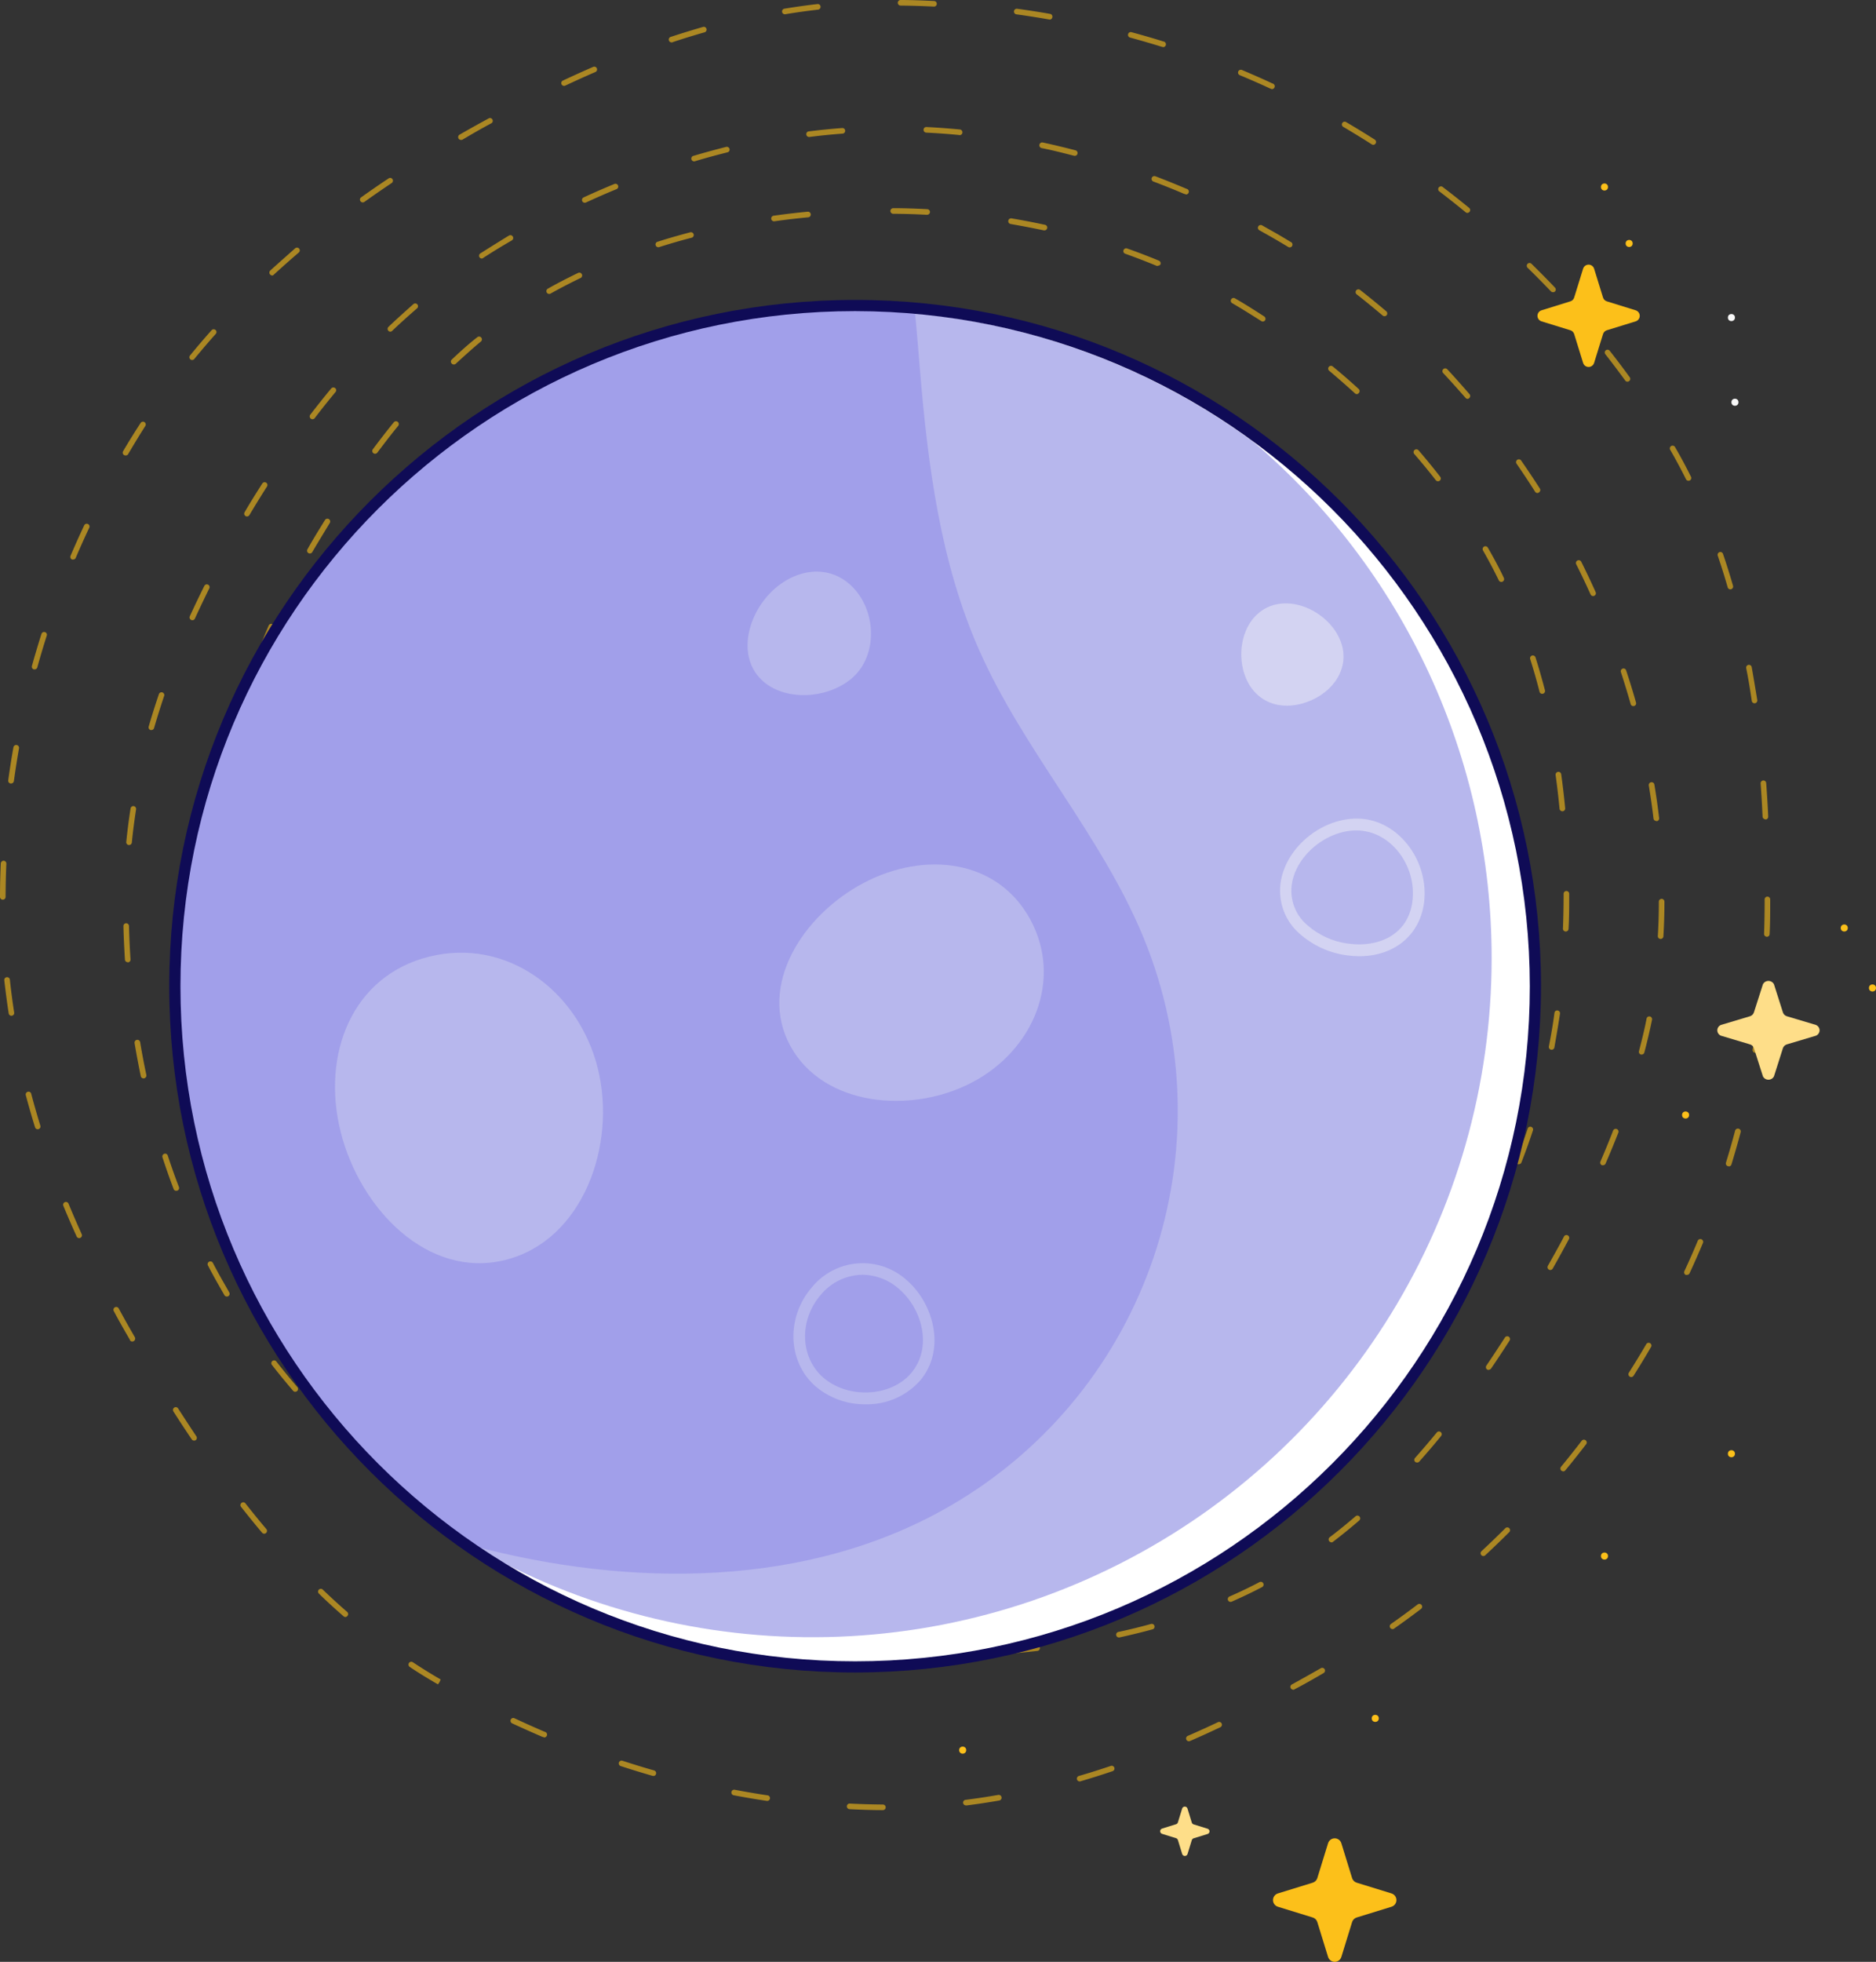    <svg
      preserveAspectRatio="xMaxYMid slice"
      x="150"
      y="0"
      width="100%"
      viewBox="0 0 532 556"
      xmlns="http://www.w3.org/2000/svg"
    >
      <rect x="0" y="0" width="532" height="556" fill="#333333" stroke="none"/>
      <g fill="none" fillRule="evenodd">
        <path
          d="M251.407 448c-2.852 0-5.752 0-8.62-.175-.21-.008-.408-.1-.551-.255-.143-.155-.218-.361-.209-.572.033-.432.393-.764.824-.763 2.852.127 5.736.175 8.557.175h1.046c.438 0 .792.356.792.795S252.891 448 252.453 448h-1.046zm25.053-1.59c-.438.026-.814-.308-.84-.747-.026-.439.307-.816.745-.843 3.169-.382 6.338-.858 9.508-1.415.432-.068.839.221.919.652.067.433-.22.841-.65.922-3.169.54-6.338 1.033-9.508 1.431h-.174zm-57.585-1.065h-.127c-3.169-.509-6.338-1.113-9.508-1.78-.424-.095-.697-.509-.618-.938.102-.427.52-.7.951-.62 3.169.668 6.338 1.272 9.508 1.78.438.035.764.419.729.858-.035.439-.418.766-.856.731l-.079-.032zm90.529-5.93c-.438.066-.846-.237-.911-.676-.066-.439.236-.848.673-.914 3.058-.922 6.117-1.939 9.112-3.02.407-.135.848.08.993.484.146.405-.056.852-.455 1.01-3.027 1.081-6.101 2.114-9.191 3.052l-.222.064zm-123.188-2.321c-.084.016-.17.016-.254 0-3.058-1.065-6.101-2.21-9.064-3.418-.407-.167-.602-.633-.436-1.041.166-.408.631-.604 1.038-.437 2.932 1.192 5.942 2.337 8.969 3.386.438.07.736.483.666.922-.07.439-.481.738-.919.668v-.079zm154.468-10.301c-.361-.005-.672-.254-.758-.606-.086-.351.076-.717.393-.888 2.567-1.335 5.134-2.734 7.638-4.181l.761-.461c.381-.219.867-.091 1.093.286.218.383.091.87-.285 1.097l-.776.445c-2.52 1.463-5.102 2.877-7.701 4.229-.113.058-.238.085-.364.079zm-185.147-3.561c-.134-.005-.265-.043-.38-.111l-1.03-.588c-2.424-1.415-4.865-2.909-7.242-4.483-.319-.257-.389-.716-.163-1.058.226-.342.674-.455 1.035-.261 2.345 1.59 4.754 3.036 7.162 4.419l1.014.588c.373.221.506.698.301 1.081-.139.256-.407.414-.697.413zm213.559-14.434c-.341 0-.644-.219-.752-.543-.108-.325.003-.682.276-.887 2.567-1.939 5.102-3.942 7.543-5.961.221-.182.521-.232.789-.131.267.101.461.337.507.62.046.283-.061.569-.282.751-2.456 2.019-5.023 4.038-7.606 5.993-.135.106-.303.163-.475.159zm-240.751-5.357c-.195.004-.383-.07-.523-.207-2.361-2.114-4.754-4.372-7.036-6.677-.302-.309-.302-.804 0-1.113.149-.15.351-.235.563-.235.211 0 .414.085.563.235 2.282 2.273 4.627 4.499 6.956 6.613.153.144.24.346.24.556 0 .211-.087.412-.24.556-.133.154-.321.251-.523.27zm265.946-17.026c-.202-.001-.395-.081-.539-.223-.15-.149-.234-.352-.234-.564 0-.212.084-.415.234-.564 2.203-2.321 4.374-4.769 6.434-7.122.284-.334.785-.373 1.117-.087.333.285.372.787.087 1.121-2.092 2.432-4.278 4.769-6.497 7.185-.155.168-.374.26-.602.254zm-288.939-7.71c-.243.006-.473-.106-.618-.302-1.965-2.496-3.914-5.103-5.8-7.758-.195-.228-.245-.547-.129-.824.116-.277.377-.465.676-.486.299-.021.584.129.736.388 1.886 2.623 3.819 5.214 5.752 7.694.263.35.207.846-.127 1.129-.141.107-.314.162-.491.159zm309.888-18.758c-.151-.003-.299-.047-.428-.127-.367-.237-.473-.728-.238-1.097 1.696-2.607 3.328-5.278 4.865-7.949l.158-.286c.219-.382.705-.514 1.085-.294.381.219.512.707.293 1.089l-.174.286c-1.585 2.671-3.169 5.357-4.896 7.949-.124.257-.381.422-.666.429zM86.512 350.694c-.281-.002-.541-.153-.681-.397l-.396-.684c-1.49-2.575-2.916-5.198-4.263-7.821-.197-.395-.042-.876.349-1.081.39-.196.864-.04 1.062.35 1.331 2.591 2.757 5.214 4.215 7.758l.396.684c.216.378.089.86-.285 1.081-.118.075-.256.114-.396.111zm344.179-20.746c-.094.015-.191.015-.285 0-.407-.163-.611-.621-.46-1.033 1.173-2.957 2.266-6.009 3.28-9.045.062-.203.203-.372.391-.468.188-.096.408-.111.607-.041.409.143.628.589.491 1.002-1.014 3.084-2.123 6.152-3.28 9.125-.137.287-.428.467-.745.461zm-358.298-9.904c-.339.002-.641-.216-.745-.54-1.062-3.036-2.06-6.136-2.963-9.236-.113-.42.124-.856.539-.986.42-.123.86.119.982.54.903 3.068 1.886 6.152 2.932 9.157.149.413-.064.868-.475 1.017l-.269.048zm367.631-22.542h-.158c-.428-.08-.711-.492-.634-.922.618-3.179 1.173-6.359 1.585-9.538.027-.211.139-.401.309-.527.171-.126.385-.177.594-.14.208.031.395.145.52.315.125.17.177.383.145.592-.475 3.179-1.03 6.359-1.585 9.538-.05.367-.346.65-.713.684h-.063zM64.153 287.281c-.387-.003-.715-.285-.776-.668-.491-3.179-.919-6.359-1.268-9.618-.046-.434.265-.824.697-.874.211-.027.424.035.589.17.165.135.267.332.283.545.349 3.179.776 6.359 1.268 9.538.036.209-.014.425-.14.596-.126.171-.316.283-.526.31h-.127zm379.832-23.273c-.434-.026-.77-.391-.761-.827.127-3.179.19-6.359.19-9.634v-.238c0-.439.355-.795.792-.795.434.008.784.359.792.795v.238c0 3.179 0 6.502-.19 9.697-.008.211-.1.41-.254.553-.155.143-.36.219-.57.21zM61.792 253.595c-.438 0-.792-.356-.792-.795 0-3.179.095-6.502.254-9.697-.002-.216.09-.422.251-.565.161-.143.376-.21.589-.182.209.008.406.1.546.256.14.156.212.361.199.571-.158 3.179-.238 6.359-.254 9.538.022.224-.051.447-.202.614-.151.167-.366.261-.59.26zm381.259-23.671c-.411-.006-.752-.321-.792-.731-.301-3.179-.681-6.359-1.109-9.538-.061-.439.244-.845.681-.906.438-.061.842.245.903.684.444 3.179.808 6.359 1.125 9.634.037.434-.281.816-.713.858h-.095zm-378.454-9.983h-.127c-.208-.035-.394-.152-.516-.325-.122-.173-.17-.388-.133-.597.555-3.179 1.188-6.359 1.902-9.538.041-.209.166-.392.346-.507.18-.114.398-.149.605-.097.424.102.686.528.586.954-.697 3.1-1.331 6.279-1.87 9.443-.069.385-.402.666-.792.668zm372.749-23.305c-.357-.002-.668-.243-.761-.588-.808-3.179-1.696-6.248-2.646-9.252-.135-.417.092-.865.507-1.002.419-.125.862.107.998.525.967 3.036 1.854 6.168 2.678 9.316.053.204.022.422-.085.604-.107.182-.282.314-.486.366l-.206.032zm-364.002-9.316c-.089.016-.18.016-.269 0-.2-.068-.364-.215-.454-.407-.09-.192-.098-.412-.022-.61 1.109-3.02 2.329-6.057 3.597-9.014.175-.404.643-.589 1.046-.413.403.176.587.645.412 1.049-1.268 2.925-2.456 5.93-3.565 8.934-.137.287-.428.467-.745.461zm352.403-22.399c-.303.001-.58-.172-.713-.445-1.41-2.893-2.916-5.739-4.484-8.473-.206-.388-.074-.87.301-1.097.382-.205.857-.072 1.078.302 1.585 2.766 3.169 5.643 4.532 8.568.093.19.107.409.038.608-.068.2-.213.364-.403.457-.107.058-.227.085-.349.079zm-337.872-8.06c-.145.003-.288-.036-.412-.111-.369-.226-.489-.707-.269-1.081 1.585-2.846 3.328-5.643 4.976-8.298.237-.366.72-.479 1.093-.254.179.111.306.29.354.496.048.206.012.422-.1.601-1.585 2.655-3.312 5.421-4.96 8.251-.143.242-.401.393-.681.397zM407.777 136.387c-.242.001-.47-.11-.618-.302-1.933-2.496-3.993-4.992-6.101-7.424-.187-.216-.245-.515-.152-.785.093-.27.322-.47.602-.525.28-.054.567.045.754.261 2.123 2.464 4.183 4.976 6.148 7.503.194.238.231.567.094.842-.137.275-.422.443-.728.43zm-301.41-7.79c-.172.004-.34-.052-.475-.159-.168-.126-.279-.315-.309-.523-.03-.209.024-.421.15-.589 1.965-2.639 3.962-5.214 5.942-7.646.28-.342.784-.392 1.125-.111.341.281.391.786.111 1.129-1.997 2.416-3.962 5.008-5.911 7.583-.151.198-.385.315-.634.318zm278.433-16.899c-.199.001-.391-.072-.539-.207-2.345-2.13-4.754-4.245-7.258-6.359-.252-.167-.387-.464-.349-.765.039-.301.245-.553.531-.651.286-.098.603-.023.816.191 2.504 2.051 4.96 4.181 7.321 6.359.15.149.234.352.234.564 0 .212-.084.415-.234.564-.127.167-.315.276-.523.302zm-256.137-8.41c-.218.001-.425-.092-.57-.254-.149-.147-.233-.347-.233-.556 0-.209.084-.41.233-.556 2.377-2.241 4.754-4.403 7.273-6.359.338-.274.832-.225 1.109.111.136.164.201.375.181.588-.021.212-.126.407-.291.541-2.409 1.987-4.754 4.133-7.194 6.359-.149.101-.328.146-.507.127zm229.452-12.161c-.153.007-.304-.038-.428-.127-2.741-1.733-5.451-3.45-8.192-5.039-.276-.125-.456-.396-.466-.7-.009-.303.154-.585.421-.727.267-.142.592-.119.836.06 2.773 1.59 5.53 3.338 8.224 5.087.369.243.475.739.238 1.113-.15.202-.383.325-.634.334zm-202.371-7.821c-.364.002-.682-.245-.772-.598-.09-.353.071-.723.391-.896 2.789-1.59 5.673-3.052 8.589-4.467.258-.122.561-.097.795.066.234.163.364.438.341.723-.023.285-.196.536-.454.658-2.884 1.383-5.736 2.861-8.494 4.403-.119.074-.256.112-.396.111zm172.612-7.949c-.105.015-.212.015-.317 0-2.916-1.208-5.926-2.369-8.953-3.45-.199-.065-.363-.209-.453-.398s-.098-.408-.023-.604c.142-.41.587-.63.998-.493 3.058 1.081 6.101 2.241 9.048 3.466.397.181.584.641.428 1.049-.157.248-.437.388-.729.366v.064zm-141.665-5.294c-.348.002-.656-.224-.761-.556-.064-.2-.044-.418.054-.604.098-.186.268-.323.469-.382 3.027-.97 6.148-1.86 9.286-2.687.423-.101.851.152.967.572.053.205.022.422-.085.604-.107.182-.282.314-.486.366-3.169.811-6.196 1.701-9.207 2.655-.076.026-.157.037-.238.032zm109.497-4.769h-.158c-3.169-.668-6.338-1.272-9.428-1.812-.438-.07-.736-.483-.666-.922.07-.439.481-.738.919-.668 3.169.525 6.338 1.145 9.508 1.828.205.042.385.165.498.342.113.177.151.392.104.596-.075.37-.4.636-.776.636zm-76.632-2.575c-.438.031-.817-.3-.848-.739-.031-.439.299-.82.737-.85 3.169-.445 6.338-.827 9.603-1.129.438-.04.824.284.864.723.039.439-.283.827-.721.866-3.169.302-6.338.668-9.508 1.113l-.127.016zm43.244-1.844c-3.169-.175-6.338-.27-9.508-.286-.44-.009-.792-.369-.792-.811.025-.432.377-.771.808-.779 3.169 0 6.465.111 9.666.286.431.026.763.393.745.827-.015.225-.123.433-.297.574-.174.142-.399.204-.622.173v.016zM252.717 470h-1.424c-.437 0-.791-.354-.791-.791 0-.437.354-.791.791-.791h9.492c.212-.013.42.063.574.21s.238.352.233.565c0.0.434-.342.79-.775.807-2.705-.016-5.395 0-8.1 0zm-25.138-1.092h-.079c-3.164-.285-6.328-.633-9.492-1.028-.206-.024-.394-.129-.522-.293-.128-.164-.185-.372-.158-.577.058-.434.451-.743.886-.696 3.164.396 6.328.744 9.413 1.028.437 0 .791.354.791.791 0 .437-.354.791-.791.791l-.047-.016zm56.953-.095c-.437 0-.791-.354-.791-.791 0-.437.354-.791.791-.791 3.164-.269 6.328-.57 9.492-.918.208-.027.419.032.583.164.164.131.268.323.288.533.046.432-.264.82-.696.87-3.053.348-6.249.664-9.492.918l-.174.016zm32.874-4.746c-.437.048-.83-.267-.878-.704-.048-.437.267-.83.704-.878 3.164-.664 6.201-1.424 9.192-2.247.204-.053.42-.022.601.084.181.107.312.281.364.485.111.419-.136.849-.554.965-3.022.823-6.138 1.582-9.255 2.262l-.174.032zm-122.685-.38h-.174c-3.164-.744-6.201-1.582-9.239-2.405-.414-.129-.651-.563-.538-.981.055-.204.191-.377.376-.478.185-.102.404-.123.605-.06 3.006.854 6.091 1.661 9.16 2.373.425.109.685.538.585.965-.094.349-.413.591-.775.585zm154.246-9.698c-.316.001-.602-.185-.728-.475-.167-.402.015-.864.411-1.044 2.911-1.266 5.774-2.642 8.511-4.082.252-.133.555-.121.796.03s.383.42.372.704c-.011.284-.172.541-.424.674-2.784 1.456-5.679 2.832-8.622 4.129-.091.035-.187.056-.285.063h-.032zm-185.808-.617c-.104.022-.212.022-.316 0-2.911-1.25-5.822-2.595-8.654-3.987-.254-.124-.423-.375-.443-.657-.019-.282.113-.554.348-.712.235-.158.536-.179.791-.055 2.8 1.392 5.695 2.721 8.59 3.955.394.174.577.631.411 1.028-.138.258-.404.421-.696.427h-.032zm-29.22-15.821c-.151-.005-.298-.049-.427-.127-2.674-1.724-5.331-3.512-7.91-5.3-.357-.252-.449-.744-.206-1.107.121-.173.306-.29.514-.326.208-.036.422.013.593.136 2.563 1.772 5.205 3.544 7.91 5.253.287.197.415.556.318.89-.097.334-.397.569-.745.581h-.047zm243.63-.459c-.248-.002-.482-.119-.633-.316-.266-.345-.202-.841.142-1.107 2.468-1.867 4.936-3.876 7.341-5.949.215-.184.511-.239.778-.145.266.094.462.323.514.601.052.278-.049.562-.264.746-2.436 2.104-4.92 4.113-7.404 6.012-.133.119-.298.196-.475.221v-.063zM107.282 417.807c-.186-0-.366-.068-.506-.19-2.405-2.057-4.746-4.193-7.119-6.328-.23-.186-.336-.485-.276-.774.06-.289.276-.522.56-.602.285-.08.59.005.792.221 2.294 2.136 4.746 4.256 7.072 6.328.253.216.343.567.227.879-.117.311-.416.517-.749.513v-.047zm294.539-3.322c-.194.001-.381-.073-.522-.206-.149-.146-.233-.345-.233-.554 0-.208.084-.408.233-.554 2.057-2.31 4.129-4.746 6.154-7.199.13-.164.322-.269.53-.29.209-.021.417.044.577.179.164.13.269.322.29.53.021.209-.044.417-.179.577-2.041 2.5-4.129 4.936-6.186 7.246-.163.195-.412.296-.664.269zM83.726 394.439c-.229-.002-.447-.1-.601-.269-2.072-2.421-4.113-4.904-6.043-7.388-.235-.346-.16-.815.171-1.07.331-.255.803-.209 1.079.105 1.914 2.452 3.939 4.92 5.996 7.309.279.338.236.837-.095 1.123-.14.122-.32.189-.506.19zm338.44-6.186c-.156-.003-.309-.047-.443-.127-.175-.119-.296-.303-.334-.511-.039-.208.008-.423.129-.597 1.724-2.547 3.48-5.205 5.221-7.91.145-.254.418-.408.711-.399.292.009.556.178.686.441.129.262.103.575-.068.812-1.74 2.705-3.496 5.379-5.236 7.91-.152.214-.402.339-.664.332v.047zM64.315 367.449c-.28-.005-.538-.155-.68-.396l-.902-1.582c-1.281-2.215-2.547-4.493-3.734-6.771-.157-.251-.161-.568-.01-.822.15-.254.43-.404.725-.387.295.017.556.196.677.466 1.187 2.262 2.436 4.525 3.718 6.724.285.522.585 1.028.886 1.582.115.179.151.397.1.604-.051.206-.184.383-.369.488-.128.063-.269.095-.411.095zm375.333-7.515c-.14.003-.277-.036-.396-.111-.38-.215-.514-.696-.301-1.076 1.582-2.816 3.164-5.601 4.572-8.306.094-.187.26-.327.46-.39.2-.063.416-.042.6.058.188.098.329.266.391.468.062.202.041.421-.059.607-1.44 2.705-2.99 5.521-4.588 8.338-.139.247-.397.403-.68.411zM49.982 337.484c-.33.007-.629-.196-.744-.506-1.123-2.943-2.183-5.964-3.164-8.986-.135-.415.091-.861.506-.997.199-.069.418-.055.606.041.188.096.329.264.391.465.981 2.99 2.041 5.996 3.164 8.907.077.197.072.417-.014.61-.086.193-.246.344-.444.418l-.301.047zm404.6-7.262c-.104.023-.212.023-.316 0-.192-.08-.344-.234-.422-.428-.077-.193-.074-.41.01-.601 1.266-2.943 2.484-5.885 3.591-8.765.102-.266.337-.457.618-.502.281-.045.564.064.744.285.179.221.227.521.125.786-1.139 2.911-2.357 5.87-3.639 8.812-.138.265-.413.431-.712.427v-.016zM40.695 305.621c-.374-.006-.695-.268-.775-.633-.649-3.164-1.25-6.328-1.756-9.366-.045-.283.064-.568.286-.748.222-.18.524-.229.791-.127.267.102.46.339.505.622.522 3.164 1.107 6.218 1.756 9.287.079.43-.192.847-.617.949l-.19.016zm424.85-6.756h-.206c-.418-.116-.665-.546-.554-.965.791-3.069 1.582-6.17 2.152-9.208.038-.208.159-.391.335-.508.176-.116.392-.156.598-.109.206.042.386.164.502.339.116.175.157.389.115.595-.633 3.069-1.361 6.186-2.183 9.287-.094.341-.406.575-.759.57zM36.218 272.698c-.419.001-.766-.325-.791-.744-.19-3.164-.348-6.328-.427-9.493-.004-.21.075-.413.22-.564.145-.151.345-.239.555-.243.428-.001.782.332.807.759.079 3.164.221 6.328.427 9.493.017.208-.05.415-.187.573-.137.158-.332.254-.541.266l-.063-.047zm434.658-6.597c-.211-.008-.411-.102-.551-.26-.14-.158-.21-.367-.193-.578.19-3.164.285-6.328.285-9.493v-.237c0-.437.354-.791.791-.791s.791.354.791.791v.221c0 3.164-.095 6.328-.285 9.493.019.229-.063.455-.224.619-.161.164-.385.25-.615.235zM36.519 239.49c-.21-.02-.404-.123-.537-.287-.134-.163-.197-.374-.174-.584.316-3.164.728-6.328 1.218-9.493.073-.428.471-.722.902-.664.428.073.722.471.664.902-.49 3.164-.902 6.328-1.202 9.382-.016.214-.117.413-.28.553-.163.14-.376.208-.59.191zm433.171-6.819c-.4-.004-.736-.3-.791-.696-.364-3.164-.823-6.249-1.329-9.366-.07-.437.228-.848.664-.918.437-.07.848.228.918.664.522 3.164.981 6.328 1.345 9.493.056.432-.248.829-.68.886l-.127-.063zM42.926 206.899c-.073.014-.148.014-.221 0-.201-.059-.371-.195-.472-.379-.101-.184-.125-.4-.066-.602.87-3.006 1.835-6.075 2.863-9.097.063-.298.293-.534.59-.605.297-.071.608.035.799.272.192.237.23.564.098.839-1.012 3.006-1.962 6.044-2.832 9.034-.105.328-.415.547-.759.538zm420.262-6.787c-.353.005-.666-.229-.759-.57-.854-3.022-1.788-6.059-2.769-9.05-.137-.41.082-.854.49-.997.199-.069.418-.055.606.041.188.096.329.264.391.465.997 3.006 1.946 6.075 2.8 9.113.058.199.034.414-.067.595s-.271.315-.471.37c-.071.026-.146.037-.221.032zM54.554 175.779c-.115-.004-.228-.031-.332-.079-.397-.18-.574-.647-.396-1.044 1.313-2.848 2.689-5.743 4.113-8.591.092-.189.256-.334.454-.402.199-.068.417-.055.606.038.189.092.333.256.399.456.066.2.047.418-.051.604-1.408 2.848-2.784 5.727-4.082 8.559-.125.281-.405.46-.712.459zm397.228-6.85c-.314-.003-.598-.188-.728-.475-1.281-2.832-2.642-5.711-4.066-8.543-.197-.393-.037-.871.356-1.068.393-.197.871-.037 1.068.356 1.424 2.848 2.8 5.743 4.082 8.607.09.19.099.409.024.606-.075.197-.226.355-.42.438-.098.05-.206.077-.316.079zM70.042 146.368c-.14.003-.277-.036-.396-.111-.374-.22-.501-.7-.285-1.076 1.582-2.737 3.306-5.458 4.999-8.116.145-.254.418-.408.711-.399.292.009.556.178.686.441.129.262.103.575-.068.812-1.677 2.642-3.354 5.347-4.968 8.069-.142.24-.402.385-.68.38zm365.967-6.645c-.274.002-.53-.135-.68-.364-1.677-2.658-3.449-5.3-5.236-7.91-.179-.231-.216-.542-.096-.809.12-.267.377-.446.669-.465.292-.019.57.124.725.372 1.803 2.595 3.575 5.253 5.284 7.91.112.178.148.394.1.598-.047.205-.175.382-.353.493-.118.096-.26.157-.411.174zm-347.395-20.915c-.172.004-.339-.052-.475-.158-.342-.267-.411-.756-.158-1.107 1.946-2.531 3.939-5.031 5.948-7.452.287-.331.785-.373 1.123-.095.162.133.263.325.281.534.018.209-.049.416-.186.574-1.993 2.405-3.987 4.889-5.901 7.404-.157.188-.388.298-.633.301zM416.202 113.049c-.233 0-.454-.104-.601-.285-2.072-2.373-4.208-4.746-6.328-7.024-.149-.146-.233-.345-.233-.554 0-.208.084-.408.233-.554.149-.15.351-.234.562-.234s.413.084.562.234c2.152 2.294 4.303 4.746 6.328 7.072.139.156.209.362.194.57-.015.209-.113.402-.273.537-.114.13-.271.215-.443.237zM110.7 94.001c-.321-.004-.607-.202-.725-.5-.118-.298-.044-.638.187-.86 2.31-2.215 4.746-4.382 7.04-6.423.21-.201.513-.272.79-.183.277.089.483.323.536.609.053.286-.055.578-.282.76-2.341 2.041-4.746 4.177-6.993 6.328-.143.158-.341.254-.554.269zM392.615 89.618c-.191-.001-.375-.068-.522-.19-2.405-2.041-4.857-4.05-7.325-5.98-.244-.165-.375-.452-.342-.744.033-.292.226-.542.501-.648s.585-.051.806.143c2.484 1.946 4.968 3.971 7.388 6.028.331.287.373.785.095 1.123-.154.169-.372.267-.601.269zm-255.97-16.343c-.268-.003-.517-.14-.664-.364-.235-.367-.129-.855.237-1.092 2.484-1.582 5.047-3.164 7.594-4.746l.538-.316c.38-.218.865-.087 1.084.293.218.38.087.865-.293 1.084l-.538.316c-2.515 1.456-5.047 3.006-7.53 4.62-.12.108-.268.18-.427.206zm229.092-3.164c-.145.003-.288-.035-.411-.111-1.313-.807-2.642-1.582-3.971-2.357-1.329-.775-2.8-1.582-4.224-2.389-.384-.21-.526-.691-.316-1.076.21-.384.691-.526 1.076-.316l4.256 2.405c1.345.775 2.674 1.582 4.002 2.373.179.111.306.288.353.493.047.205.011.42-.1.598-.137.237-.391.382-.664.38zm-199.903-12.657c-.312.004-.597-.176-.728-.459-.169-.398.005-.858.396-1.044 2.911-1.345 5.853-2.626 8.733-3.813.406-.166.87.029 1.036.435.166.406-.029.87-.435 1.036-2.863 1.171-5.774 2.452-8.669 3.781-.105.044-.218.065-.332.063zm170.335-2.484c-.104.021-.212.021-.316 0-2.879-1.234-5.838-2.421-8.78-3.528-.198-.074-.358-.225-.444-.418-.086-.193-.091-.413-.014-.61.162-.406.618-.61 1.028-.459 2.958 1.123 5.933 2.326 8.843 3.56.437.087.72.512.633.949s-.512.72-.949.633v-.127zM196.951 45.731c-.437.061-.841-.243-.902-.68-.061-.437.243-.841.68-.902 3.037-.902 6.122-1.74 9.192-2.516.427-.1.856.16.965.585.099.424-.162.848-.585.949-3.037.759-6.107 1.582-9.128 2.5l-.221.063zm107.83-1.582c-.062.015-.128.015-.19 0-3.069-.791-6.17-1.582-9.207-2.183-.283-.059-.512-.265-.602-.539-.09-.274-.027-.576.166-.791.193-.215.485-.311.768-.252 3.069.664 6.186 1.408 9.271 2.215.204.052.378.183.485.364.107.181.137.397.084.601-.091.374-.439.628-.823.601l.047-.016zm-75.351-5.332c-.396-.005-.728-.303-.775-.696-.031-.208.023-.421.152-.588.128-.167.319-.275.529-.298 3.164-.396 6.328-.712 9.492-.949.437-.031.816.299.846.736.031.437-.299.816-.736.846-3.164.237-6.328.554-9.397.949h-.111zm42.714-.538c-3.164-.316-6.328-.538-9.492-.696-.21-.012-.406-.108-.546-.265-.14-.157-.211-.364-.198-.574.008-.209.1-.405.255-.545.155-.14.36-.212.568-.199 3.164.158 6.328.396 9.492.696.432.05.742.438.696.87-.012.215-.112.415-.277.553-.165.138-.38.201-.593.175l.095-.016zM250.376 513c-3.161 0-6.321-.111-9.482-.269-.433-.034-.761-.404-.743-.838.008-.208.1-.405.255-.545.155-.14.359-.211.567-.199 3.161.158 6.321.237 9.403.269.436 0 .79.354.79.791 0 .437-.354.791-.79.791zm23.53-1.344c-.399-.004-.735-.3-.79-.696-.046-.432.264-.82.695-.87 3.05-.38 6.179-.854 9.276-1.392.436-.079.854.212.932.648.079.437-.212.855-.648.933-3.161.554-6.321 1.028-9.371 1.408l-.095-.032zm-56.399-1.281h-.126c-3.161-.474-6.242-.996-9.324-1.582-.429-.088-.71-.502-.632-.933.08-.427.489-.71.917-.633 3.081.585 6.195 1.123 9.276 1.582.436.031.765.409.735.846-.031.437-.409.766-.845.735v-.016zm88.668-5.504c-.353.005-.665-.229-.759-.569-.059-.201-.035-.418.066-.602.101-.184.27-.32.472-.379 2.939-.854 5.958-1.803 8.96-2.815.275-.132.601-.094.838.098.237.192.343.503.272.799-.071.297-.306.526-.604.589-3.018 1.028-6.068 1.977-9.023 2.847-.071.025-.146.036-.221.032zm-120.905-1.582h-.221c-3.018-.87-6.068-1.803-9.055-2.784-.399-.147-.61-.583-.478-.987.132-.404.559-.632.968-.515 2.971.965 6.005 1.898 9.007 2.752.385.111.63.489.575.887-.056.398-.395.694-.796.695v-.047zm151.878-9.806c-.316.005-.604-.183-.727-.474-.085-.193-.089-.412-.012-.607.077-.196.229-.353.422-.436 2.781-1.218 5.673-2.515 8.565-3.891.393-.18.858-.011 1.043.38.092.191.103.41.032.609-.071.199-.219.361-.411.45-2.908 1.376-5.8 2.689-8.597 3.906-.1.042-.208.064-.316.063zm-182.978-1.218a1.026 1.026 0 0 1-.3 0c-2.908-1.249-5.815-2.546-8.644-3.859-.192-.089-.34-.251-.411-.45-.071-.199-.06-.419.032-.609.086-.191.245-.339.441-.41.196-.071.413-.06.602.031 2.813 1.313 5.705 2.61 8.597 3.843.282.057.513.259.605.532.092.273.032.574-.158.791-.19.216-.481.315-.763.258v-.127zm212.56-13.396c-.292-.006-.558-.169-.695-.427-.1-.182-.124-.397-.064-.596.059-.199.196-.366.38-.463 2.771-1.518 5.51-3.052 8.217-4.602.376-.216.855-.089 1.075.285.217.381.091.865-.284 1.091-2.718 1.582-5.468 3.163-8.249 4.602-.109.086-.241.136-.379.142v-.032zm-242.475-1.471l.395-.68-.458.648c-2.702-1.582-5.373-3.163-7.996-4.95-.363-.247-.461-.739-.221-1.107.241-.361.728-.46 1.09-.221 2.592 1.708 5.246 3.353 7.901 4.887l-.316.743-.395.68zm270.65-15.705c-.346.003-.654-.221-.759-.551-.105-.33.017-.69.301-.889 2.544-1.787 5.104-3.653 7.585-5.551.351-.253.84-.183 1.106.158.265.345.202.84-.142 1.107-2.513 1.898-5.073 3.78-7.648 5.583-.127.101-.281.162-.442.174v-.032zm-296.93-3.416c-.191-.001-.375-.068-.521-.19-2.339-2.04-4.741-4.207-6.969-6.405-.229-.189-.332-.49-.269-.779.063-.29.283-.519.57-.595.286-.076.591.015.789.236 2.276 2.183 4.599 4.318 6.922 6.326.303.313.303.81 0 1.123-.132.157-.318.258-.521.285zm322.673-17.287c-.32-.004-.606-.202-.724-.5-.118-.298-.044-.638.187-.86 2.276-2.119 4.567-4.318 6.779-6.532.307-.301.799-.301 1.106 0 .15.148.234.351.234.561 0 .211-.084.413-.234.561-2.228 2.23-4.52 4.428-6.811 6.564-.166.154-.391.229-.616.206h.079zm-345.713-6.326c-.236-.004-.46-.107-.616-.285-1.991-2.357-3.998-4.84-5.973-7.339-.265-.345-.202-.84.142-1.107.162-.133.371-.195.58-.172.209.024.398.131.526.298 1.96 2.499 3.951 4.95 5.942 7.291.192.238.233.564.106.842-.127.278-.401.46-.706.47zm368.358-17.682c-.182-.004-.359-.065-.506-.174-.331-.286-.373-.785-.095-1.123 1.975-2.388 3.951-4.871 5.847-7.354.172-.226.452-.343.733-.307.282.036.523.22.632.482.109.262.071.563-.101.789-1.928 2.499-3.903 4.998-5.894 7.402-.166.212-.428.325-.695.3l.079-.016zm-388.269-8.714c-.261.004-.506-.128-.648-.348-1.722-2.531-3.461-5.188-5.199-7.908-.235-.367-.129-.855.237-1.091.175-.117.39-.158.596-.114.206.045.384.171.495.351 1.738 2.689 3.477 5.346 5.183 7.908.24.368.141.86-.221 1.107-.134.078-.289.111-.442.095zM462.573 390.27c-.284-.01-.542-.17-.678-.42-.136-.25-.131-.553.015-.798 1.659-2.625 3.319-5.33 4.899-8.034.124-.275.394-.455.696-.465.301-.009.582.154.723.421.141.267.118.591-.059.835-1.58 2.72-3.24 5.441-4.915 8.082-.148.233-.404.375-.68.38zM37.484 380.195c-.261.001-.502-.138-.632-.364v-.095c-1.58-2.72-3.161-5.472-4.583-8.161-.209-.384-.068-.866.316-1.075.384-.21.865-.068 1.075.316 1.454 2.689 2.987 5.425 4.567 8.129.215.387.098.875-.269 1.123-.124.075-.266.119-.411.127h-.063zm440.891-18.884a.821.821 0 0 1-.332 0c-.192-.089-.34-.251-.411-.45-.071-.199-.06-.419.032-.609 1.327-2.831 2.592-5.725 3.793-8.604.11-.263.352-.447.634-.483.282-.036.563.082.735.308.172.227.211.528.101.791-1.217 2.878-2.497 5.804-3.824 8.651-.137.238-.389.388-.664.395h-.063zM22.455 350.888c-.315.001-.601-.185-.727-.474-1.312-2.894-2.576-5.804-3.761-8.683-.166-.406.029-.87.435-1.036.406-.166.869.029 1.035.435 1.169 2.847 2.434 5.757 3.729 8.635.09.19.099.409.024.606-.075.197-.226.355-.419.438-.098.05-.206.077-.316.079zm467.756-20.387h-.237c-.415-.136-.646-.578-.521-.996.917-2.973 1.786-6.01 2.592-9.047.113-.437.559-.699.996-.585.436.114.698.56.585.996-.806 3.037-1.691 6.105-2.607 9.11-.09.341-.39.585-.743.601l-.063-.079zM10.698 320.032c-.35.013-.664-.216-.759-.554-.948-3.021-1.817-6.089-2.623-9.094-.053-.203-.022-.42.084-.601.107-.181.281-.312.485-.364.201-.058.417-.032.599.073.182.104.313.278.365.481.79 2.989 1.659 6.026 2.592 9.047.064.199.044.416-.054.6-.098.185-.267.322-.468.38-.071.025-.146.036-.221.032zm487.082-21.668h-.126c-.208-.035-.393-.151-.515-.324s-.17-.386-.133-.594c.506-3.052.948-6.2 1.343-9.3.019-.212.125-.407.293-.539.167-.132.382-.189.592-.157.432.057.736.453.68.886-.395 3.163-.853 6.326-1.359 9.379-.068.375-.394.647-.774.648zM3.24 287.878c-.391-.004-.72-.293-.774-.68-.49-3.163-.901-6.326-1.248-9.379-.048-.437.267-.83.703-.878.436-.048.829.267.877.704.332 3.163.743 6.216 1.217 9.315.036.206-.012.418-.134.588-.122.17-.307.283-.514.314l-.126.016zM501.02 265.483c-.433-.025-.768-.389-.759-.822.111-3.163.158-6.326.158-9.489v-.269c0-.437.354-.791.79-.791.436 0 .79.354.79.791v.269c0 3.163 0 6.326-.158 9.489.009.222-.074.438-.23.597-.156.159-.37.246-.592.242v-.016zM.79 254.982C.354 254.982 0 254.628 0 254.191c0-3.163.079-6.326.221-9.489.033-.429.391-.76.822-.759.433.025.768.389.759.822-.142 3.163-.205 6.326-.221 9.41.004.212-.077.418-.226.569-.149.152-.352.237-.564.237zM500.625 232.191c-.421-.008-.765-.338-.79-.759-.142-3.163-.332-6.326-.553-9.395-.02-.283.113-.554.347-.713.235-.158.536-.179.79-.055.254.124.423.375.443.657.221 3.052.427 6.231.569 9.489.013.21-.058.416-.197.573-.139.157-.336.253-.545.265l-.063-.063zM3.161 222.053h-.158c-.425-.065-.72-.459-.664-.886.427-3.163.917-6.326 1.47-9.363.048-.283.243-.518.511-.618.268-.1.57-.048.79.134.22.183.327.47.279.752-.537 3.084-1.027 6.216-1.454 9.3-.061.384-.386.67-.774.68zM497.544 199.31c-.391-.004-.72-.293-.774-.68-.458-3.163-.964-6.247-1.58-9.284-.077-.428.205-.837.632-.917.431-.078.845.203.932.633.537 3.052 1.059 6.2 1.58 9.347.057.43-.236.829-.664.901h-.126zM9.813 189.71h-.221c-.201-.059-.371-.195-.472-.379-.101-.184-.124-.4-.066-.602.838-3.021 1.754-6.073 2.702-9.078.136-.415.581-.641.996-.506.202.061.369.202.465.39.095.188.11.407.041.606-.948 2.973-1.849 6.01-2.686 9.015-.1.334-.41.561-.759.554zm480.888-22.68c-.353.005-.665-.229-.759-.569-.869-3.037-1.817-6.042-2.813-8.968-.137-.414.08-.863.49-1.012.415-.135.86.091.996.506 1.011 2.942 1.96 5.978 2.844 9.031.113.418-.124.851-.537.981l-.221.032zm-469.968-8.461a1.026 1.026 0 0 1-.3 0c-.196-.08-.352-.236-.432-.432-.08-.196-.078-.417.005-.611 1.233-2.894 2.528-5.789 3.872-8.635.183-.397.654-.571 1.051-.387s.57.654.387 1.052c-1.343 2.831-2.639 5.725-3.856 8.588-.14.271-.423.437-.727.427zm458.085-22.316c-.294.001-.563-.164-.695-.427-1.406-2.815-2.892-5.583-4.441-8.272-.177-.244-.2-.568-.059-.835.141-.267.421-.43.723-.421.301.009.571.19.696.465 1.58 2.704 3.081 5.52 4.488 8.351.195.389.04.862-.348 1.06-.112.057-.238.085-.363.079zM35.587 129.072c-.137-.001-.272-.034-.395-.095-.375-.226-.502-.711-.284-1.091 1.58-2.704 3.271-5.409 4.994-8.05.246-.341.715-.43 1.068-.203.353.227.467.692.259 1.057-1.722 2.704-3.303 5.314-4.883 8.003-.158.263-.454.411-.759.38zM461.514 108.18c-.252-.004-.486-.127-.632-.332-1.817-2.499-3.729-5.029-5.673-7.512-.227-.342-.155-.801.166-1.057.321-.256.785-.222 1.066.076 1.975 2.499 3.887 5.045 5.721 7.56.122.172.171.385.136.593-.036.208-.153.393-.325.514-.133.099-.293.154-.458.158zm-407.027-6.152c-.179.006-.354-.056-.49-.174-.164-.13-.269-.322-.289-.53-.021-.209.044-.417.179-.577 1.975-2.42 4.045-4.84 6.147-7.196.313-.303.809-.303 1.122 0 .149.146.232.345.232.554 0 .208-.084.408-.232.554-2.086 2.341-4.14 4.745-6.116 7.149-.148.143-.347.223-.553.221zM440.386 82.811c-.214.003-.42-.083-.569-.237-2.165-2.262-4.393-4.523-6.621-6.69-.15-.148-.234-.351-.234-.561 0-.211.084-.413.234-.561.146-.149.345-.233.553-.233.208 0 .407.084.553.233 2.244 2.198 4.488 4.46 6.653 6.738.15.148.234.351.234.561 0 .211-.084.413-.234.561-.156.139-.361.207-.569.19zM77.196 78.067c-.216-.003-.422-.094-.569-.253-.15-.148-.234-.351-.234-.561 0-.211.084-.413.234-.561 2.291-2.103 4.741-4.223 7.08-6.326.215-.184.511-.239.777-.145.266.094.462.323.514.601.052.278-.049.562-.263.746-2.386 2.04-4.741 4.128-7.048 6.231-.116.162-.293.27-.49.3v-.032zM416.176 60.353c-.211.004-.416-.076-.569-.221-2.402-1.977-4.883-3.938-7.364-5.836-.265-.153-.418-.446-.393-.751.026-.305.225-.568.512-.675.287-.107.61-.038.828.177 2.497 1.898 4.994 3.875 7.427 5.868.263.211.363.567.249.884-.114.318-.417.528-.755.523l.063.032zm-313.302-2.989c-.346.003-.654-.221-.759-.551-.105-.33.017-.69.301-.889 2.544-1.803 5.152-3.622 7.791-5.362.171-.12.383-.166.589-.127.205.039.386.159.502.333.24.368.141.86-.221 1.107-2.607 1.74-5.215 3.543-7.743 5.346-.135.092-.295.142-.458.142zm286.564-16.322c-.151-.005-.298-.049-.427-.127-2.639-1.692-5.341-3.337-8.012-4.919-.275-.124-.455-.394-.464-.696-.009-.302.154-.582.42-.724.267-.141.59-.118.834.059 2.702 1.582 5.404 3.242 8.075 4.935.366.236.472.724.237 1.091-.139.235-.391.379-.664.38zM130.719 39.65c-.29.001-.556-.157-.695-.411-.204-.381-.072-.855.3-1.075 2.718-1.56 5.468-3.095 8.249-4.602.179-.106.394-.134.594-.077.2.057.368.193.465.378.107.182.135.399.078.602-.057.203-.193.374-.379.474-2.765 1.471-5.499 3.052-8.17 4.634-.137.068-.29.095-.442.079zm229.801-14.487c-.116.004-.23-.024-.332-.079-2.829-1.313-5.721-2.578-8.612-3.78-.263-.11-.446-.352-.482-.635-.036-.283.082-.563.308-.735.227-.172.528-.211.79-.101 2.892 1.218 5.815 2.499 8.66 3.827.436.092.716.52.624.957-.092.437-.52.716-.956.625v-.079zm-200.566-.822c-.305-.006-.58-.184-.711-.459-.091-.188-.102-.405-.031-.602.071-.197.219-.356.41-.442 2.908-1.36 5.8-2.673 8.628-3.891.397-.151.842.04 1.007.431.166.391-.007.843-.391 1.024-2.797 1.202-5.689 2.515-8.565 3.859-.107.056-.227.083-.348.079zm169.767-11.071a.537.537 0 0 1-.221 0c-2.971-.917-6.005-1.803-9.039-2.625-.417-.116-.664-.546-.553-.965.052-.203.183-.377.365-.481.182-.104.398-.131.599-.073 3.05.822 6.1 1.708 9.086 2.641.436.066.737.473.672.909-.065.437-.472.738-.909.672v-.079zM190.579 12.004c-.282.045-.567-.064-.747-.286-.18-.222-.228-.524-.126-.791.102-.267.339-.46.621-.505 3.018-.996 6.068-1.93 9.039-2.784.201-.063.419-.042.604.06.185.101.32.274.375.478.122.419-.118.858-.537.981-2.955.838-5.989 1.771-8.992 2.768-.07.053-.151.091-.237.111v-.032zm107.078-6.484h-.142c-3.05-.538-6.179-1.028-9.276-1.455-.436-.057-.744-.457-.687-.894.057-.437.456-.745.893-.688 3.161.427 6.321.917 9.355 1.455.427.08.709.49.632.917-.041.397-.376.698-.774.696v-.032zm-75.094-1.487c-.388.004-.719-.28-.774-.664-.067-.427.222-.829.648-.901 3.161-.522 6.321-.965 9.371-1.313.21-.027.422.032.588.163.166.131.273.323.297.533.047.435-.262.828-.695.886-3.066.348-6.195.775-9.308 1.297h-.126zm42.303-2.167c-3.161-.158-6.321-.253-9.482-.285-.212 0-.416-.085-.564-.237-.149-.152-.23-.357-.226-.569.017-.427.363-.767.79-.775 3.161 0 6.321.127 9.482.285.436 0 .79.354.79.791s-.354.791-.79.791z"          
          fill="#FCC01A"
          fillRule="nonzero"
          opacity="0.6"
        />
        <circle fill="#FFF" cx="242.5" cy="279.5" r="193.5" />
        <path
          d="M423 271.593c.055-56.409-24.724-109.988-67.757-146.507-83.64-61.084-200.661-45.114-264.839 36.144-64.177 81.257-52.509 198.679 26.407 265.744 58.555 42.722 136.165 48.969 200.81 16.163s105.373-99.104 105.379-171.543z"
          fill="#B7B7ED"
        />
        <path
          d="M49 280.124c-.042 62.408 30.266 120.938 81.254 156.921l3.364.948c45.183 12.082 95.8 12.161 136.198-11.418 55.703-32.498 78.957-101.063 54.517-160.743-11.908-29.044-33.971-52.923-46.668-81.619-10.96-24.748-14.498-52.117-16.756-79.076-.442-5.401-.869-10.834-1.406-16.267-6.054-.569-12.176-.858-18.367-.869-50.956-.004-99.827 20.236-135.86 56.266-36.033 36.031-56.276 84.9-56.276 135.858z"
          fill="#6E69E2"
          opacity="0.3"
        />
        <path
          d="M275.673 306.758c-17.331 9.122-42.231 6.742-51.541-10.327-9.31-17.069 3.463-37.073 20.777-46.195 17.314-9.122 37.979-6.726 47.256 10.343 9.277 17.069.918 37.073-16.493 46.179zM169.501 302.691c5.483 21.906-4.263 48.929-26.212 54.394s-41.204-14.425-46.688-36.331c-5.483-21.906 3.17-44.189 25.135-49.638 21.965-5.449 42.282 9.685 47.765 31.575z"
          fill="#B7B7ED"
        />
        <path
          d="M385.491 271c-1.092-.002-2.182-.075-3.265-.217-5.155-.619-10.002-2.834-13.893-6.348-3.878-3.473-5.832-8.679-5.224-13.916 1.339-10.859 12.962-19.763 23.9-18.376 10.367 1.353 18.219 12.396 16.831 23.638C402.633 265.086 395.303 271 385.491 271zm-.849-35.65c-8.554 0-17.321 7.217-18.35 15.586-.486 4.166 1.087 8.306 4.196 11.042 3.391 3.048 7.612 4.961 12.097 5.479 8.048 1.052 16.733-2.272 17.958-12.078 1.175-9.489-5.371-18.777-14.007-19.896-.628-.087-1.26-.131-1.894-.134z"
          fill="#D3D3F2"
          fillRule="nonzero"
        />
        <path
          d="M380.223 181.86c2.752 7.393-2.118 14.442-9.658 17.125-7.539 2.682-14.745 0-17.497-7.458-2.752-7.458-.15-17.125 7.389-19.823 7.539-2.699 17.03 2.731 19.765 10.157z"
          fill="#D3D3F2"
        />
        <path
          d="M243.077 190.736c-6.251 7.052-19.458 8.549-26.569 2.438-7.111-6.111-5.095-17.159 1.094-24.226 6.189-7.067 16.051-9.613 23.193-3.503 7.142 6.111 8.408 18.224 2.282 25.291z"
          fill="#B7B7ED"
        />
        <path
          d="M245.413 397.995c-5.16.05-10.169-1.752-14.126-5.082-7.947-6.925-8.426-19.514-1.057-28.083 3.245-3.954 7.956-6.402 13.042-6.779 5.085-.376 10.103 1.353 13.889 4.786 7.798 6.792 11.119 19.929 3.651 28.565-3.947 4.326-9.56 6.729-15.398 6.593zm-.826-36.719c-4.6.062-8.94 2.158-11.863 5.73-6.179 7.174-5.849 17.67.727 23.4 7.022 6.095 19.099 5.53 24.865-1.179 6.179-7.174 3.304-18.135-3.304-23.865-2.864-2.592-6.571-4.045-10.425-4.085z"
          fill="#B7B7ED"
          fillRule="nonzero"
        />
        <path
          d="M497.367 286.958l2.559-7.981c.281-.595.896-.977 1.574-.977.678 0 1.293.382 1.574.977l2.542 7.981c.172.496.576.885 1.089 1.052l8.283 2.471C515.604 290.752 516 291.346 516 292s-.396 1.248-1.012 1.519l-8.283 2.471c-.51.163-.912.545-1.089 1.035l-2.542 7.997c-.281.595-.896.977-1.574.977-.678 0-1.293-.382-1.574-.977l-2.559-7.997c-.159-.5-.569-.889-1.089-1.035l-8.266-2.471C487.396 293.248 487 292.654 487 292s.396-1.248 1.012-1.519l8.266-2.471c.514-.166.917-.556 1.089-1.052zM337.959 516.489l-1.213-3.948c-.109-.323-.412-.541-.753-.541-.341 0-.644.218-.753.541l-1.213 3.948c-.079.25-.278.444-.53.516l-3.947 1.228c-.327.101-.55.404-.55.746 0 .343.223.645.55.746l3.947 1.228c.252.072.451.266.53.516l1.227 3.99c.109.323.412.541.753.541.341 0 .644-.218.753-.541l1.213-3.948c.078-.246.271-.438.516-.516l3.961-1.228c.327-.101.55-.404.55-.746 0-.343-.223-.645-.55-.746l-3.961-1.228c-.261-.082-.461-.293-.53-.558z"
          fill="#FEDE89"
        />
        <path
          d="M446.41 84.321l2.536-8.194C449.167 75.455 449.793 75 450.5 75c.707 0 1.333.455 1.554 1.127l2.536 8.194c.16.517.564.922 1.08 1.082l8.18 2.54c.684.213 1.151.847 1.151 1.565 0 .718-.466 1.352-1.151 1.565l-8.18 2.524c-.516.16-.92.565-1.08 1.082l-2.536 8.194C451.833 103.545 451.207 104 450.5 104c-.707 0-1.333-.455-1.554-1.127l-2.536-8.194c-.16-.517-.564-.922-1.08-1.082l-8.18-2.524C436.466 90.86 436 90.226 436 89.508c0-.718.466-1.352 1.151-1.565l8.18-2.54c.516-.16.92-.565 1.08-1.082zM383.432 532.269l-3.047-9.88C380.129 521.563 379.365 521 378.5 521s-1.629.563-1.885 1.389l-3.047 9.88c-.19.622-.677 1.109-1.299 1.299l-9.88 3.047C361.563 536.871 361 537.635 361 538.5s.563 1.629 1.389 1.885l9.88 3.047c.622.19 1.109.677 1.299 1.299l3.047 9.88C376.871 555.437 377.635 556 378.5 556s1.629-.563 1.885-1.389l3.047-9.88c.19-.622.677-1.109 1.299-1.299l9.88-3.047C395.437 540.129 396 539.365 396 538.5s-.563-1.629-1.389-1.885l-9.88-3.047c-.622-.19-1.109-.677-1.299-1.299z"
          fill="#FCC01A"
        />
        <circle fill="#F9F9F9" cx="491" cy="90" r="1" />
        <circle fill="#F9F9F9" cx="492" cy="114" r="1" />
        <circle fill="#FCC01A" cx="478" cy="316" r="1" />
        <circle fill="#FCC01A" cx="523" cy="263" r="1" />
        <circle fill="#FCC01A" cx="531" cy="280" r="1" />
        <circle fill="#FCC01A" cx="491" cy="412" r="1" />
        <circle fill="#FCC01A" cx="390" cy="487" r="1" />
        <circle fill="#FCC01A" cx="273" cy="496" r="1" />
        <circle fill="#FCC01A" cx="455" cy="441" r="1" />
        <circle fill="#FCC01A" cx="462" cy="69" r="1" />
        <circle fill="#FCC01A" cx="455" cy="53" r="1" />
        <path
          d="M242.5 474C135.081 474 48 386.919 48 279.5S135.081 85 242.5 85 437 172.081 437 279.5c-.131 107.365-87.135 194.369-194.5 194.5zm0-385.828c-105.668 0-191.328 85.661-191.328 191.328S136.832 470.828 242.5 470.828 433.828 385.168 433.828 279.5C433.706 173.883 348.117 88.294 242.5 88.172z"
          fill="#0F0B56"
          fillRule="nonzero"
        />
      </g>
    </svg>